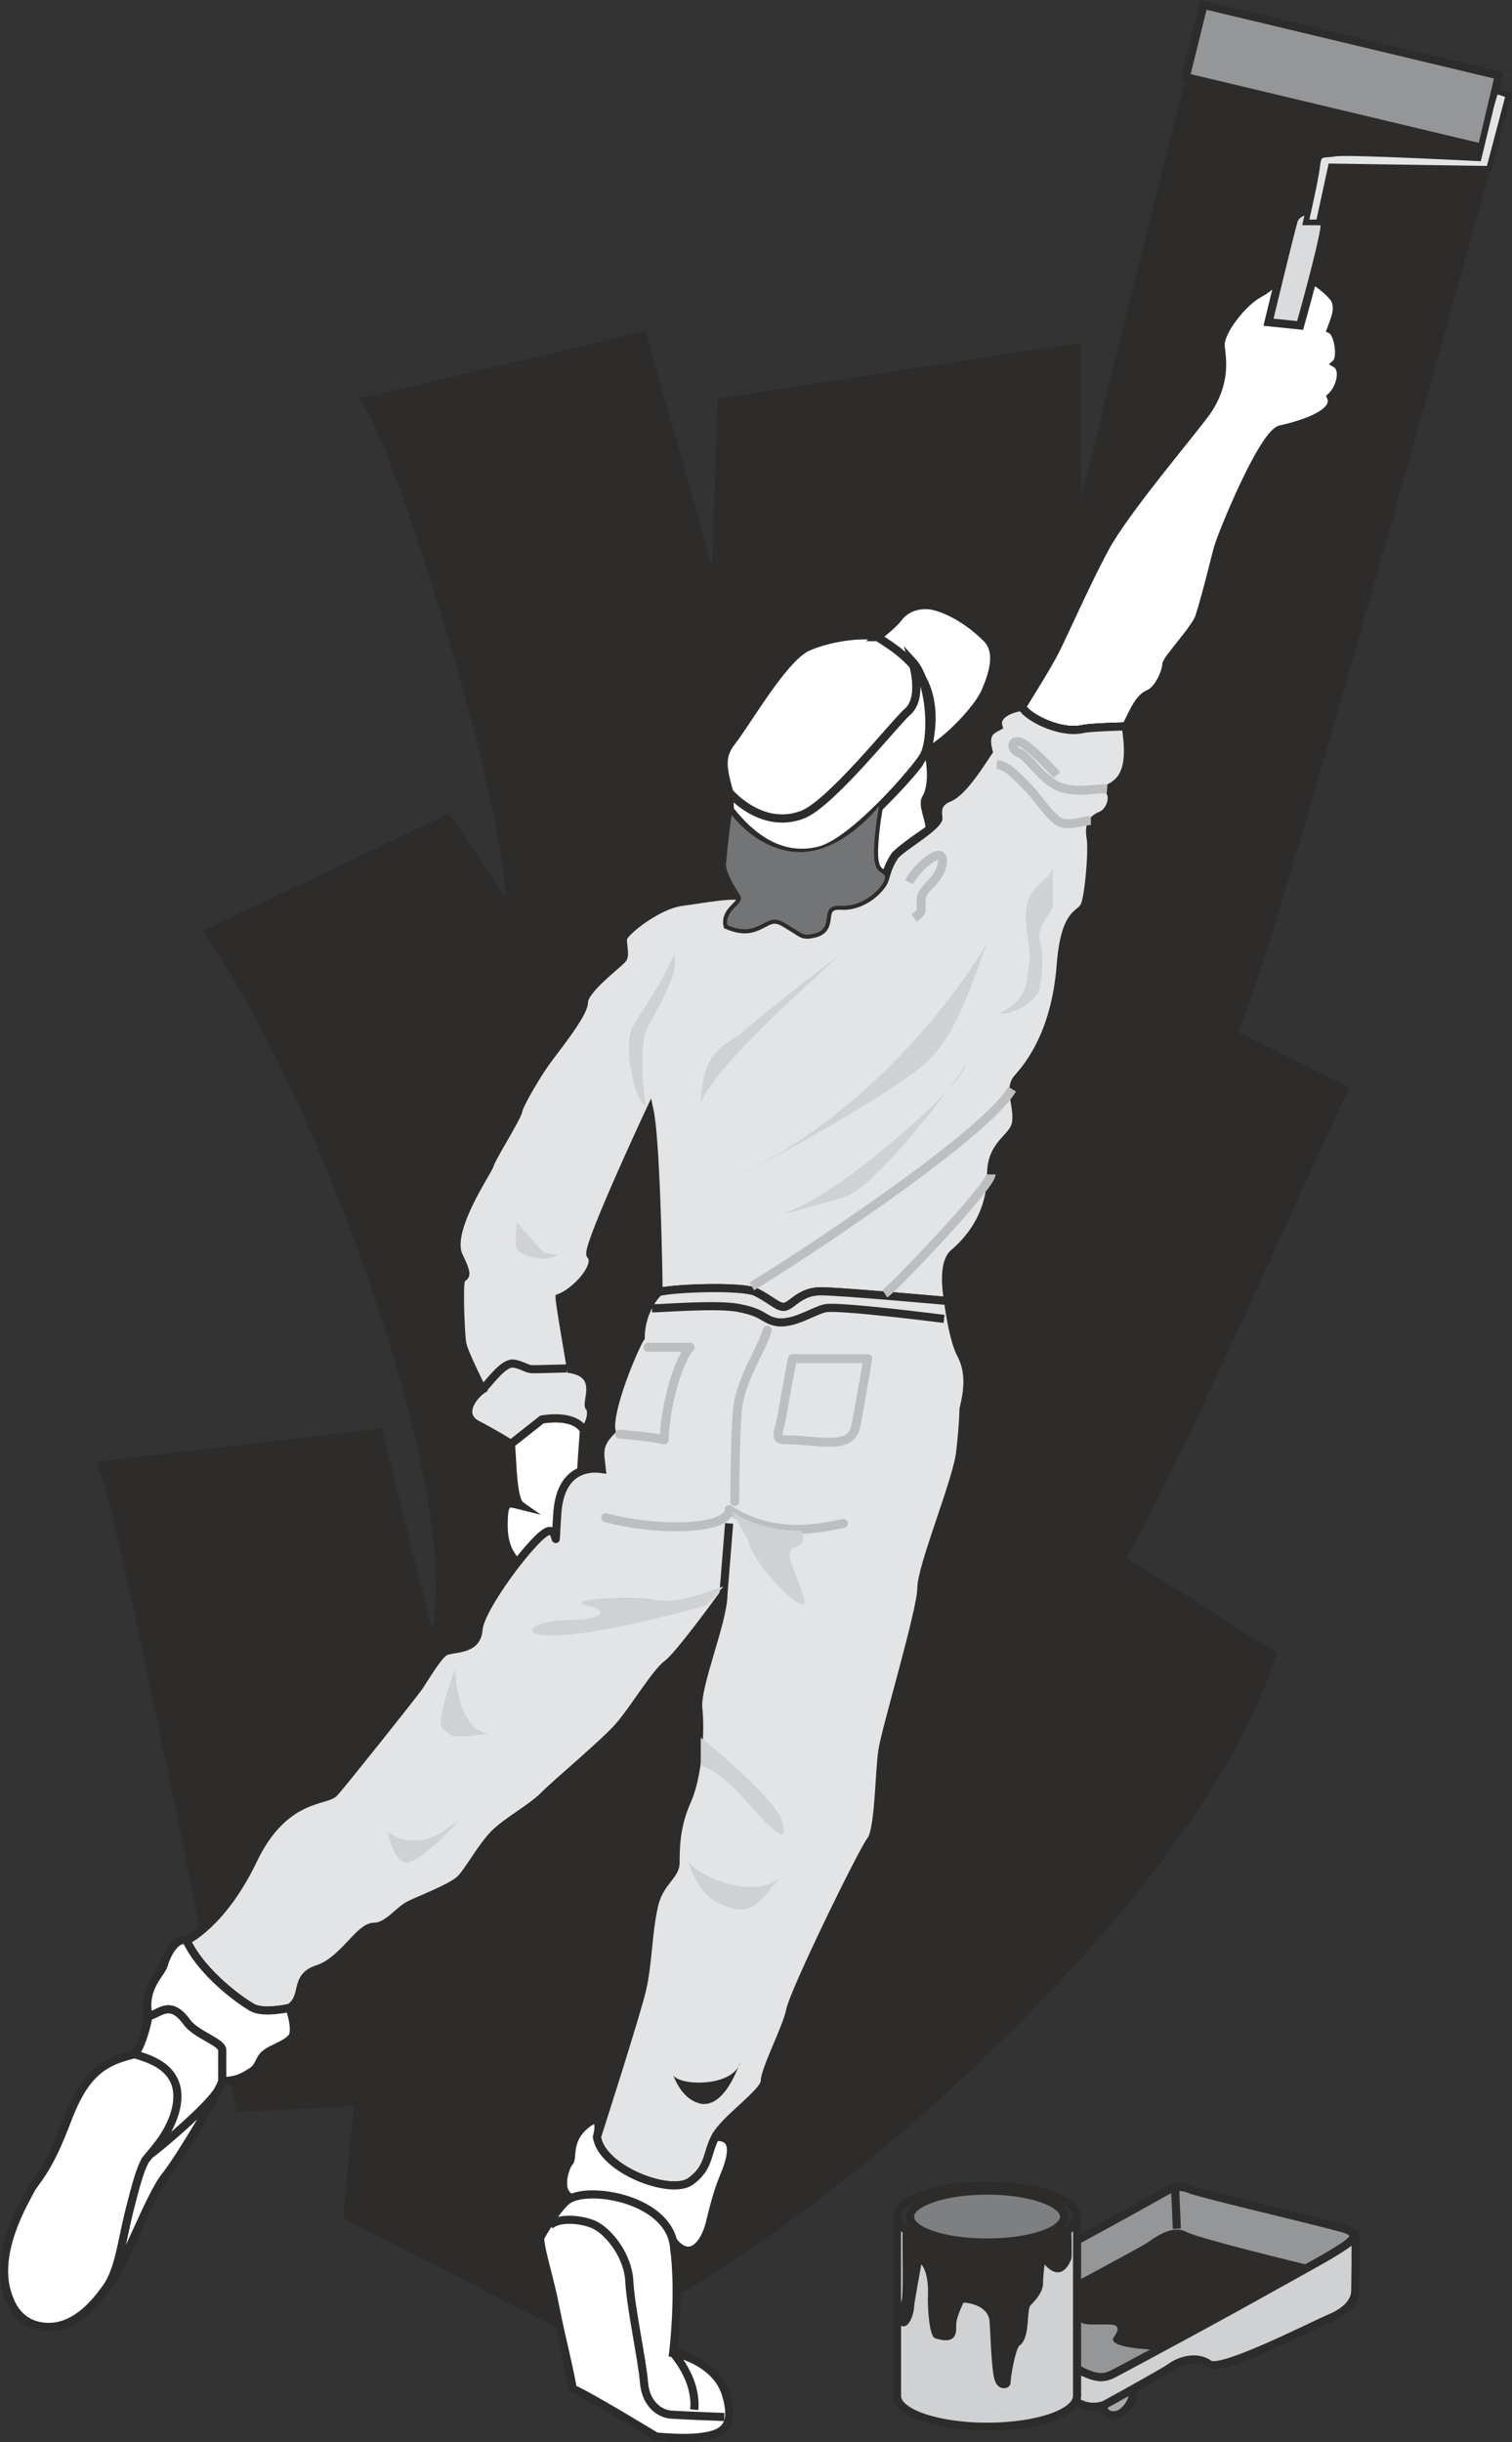 <svg height="288.851" viewBox="0 0 134.222 216.638" width="178.962" xmlns="http://www.w3.org/2000/svg"><rect x="0" y="0" width="134.222" height="216.638" fill="#333333" stroke="none"/><path style="fill:#cfd1d2;stroke:#2d2c2b;stroke-width:.72;stroke-miterlimit:10.433" d="M317.222 516.993c1.728.864 9.216 5.544 9.216 5.544 1.8 1.008 2.52 1.008 3.384.576 2.952-1.584 18.648-9.864 21.528-12.24.072 1.44 0 4.032 0 4.824 0 1.08-.936 1.944-2.376 2.52-1.8.792-9.576 4.752-10.584 4.032-1.08-.792-2.592-.36-3.456.288-.864.576-3.6 2.016-4.752 2.808-1.224.72-2.376 1.008-3.744.144-1.8-1.224-8.928-5.544-8.928-5.544z" transform="translate(-231.041 -312.512)"/><path style="fill:#2d2c2b" d="m336.302 319.353 27.576 6.192c-1.512 5.4-20.52 74.52-22.968 78.48l9.936 4.968c-2.016 3.96-17.424 38.664-19.872 41.688l13.392 8.424c-6.48 21.888-42.264 53.64-61.488 61.128l-21.384-10.944.936-9.936-10.368.504c-1.512-6.984-10.44-53.208-12.456-57.672l25.344-2.952 4.464 17.856c2.52-11.88-9.432-46.152-20.376-61.992l21.888-10.44 4.968 7.488c0-8.496-9.936-40.752-12.96-44.28l25.416-5.976 5.904 20.88.504-14.904 32.256-4.968v13.968c1.008-4.464 9.288-37.512 9.288-37.512z" transform="translate(-231.041 -312.512)"/><path style="fill:#fff;stroke:#2d2c2b;stroke-width:.72;stroke-miterlimit:10.433" d="M309.086 384.009c-.216 1.008-.648 4.104-.36 5.112.216 1.008 1.008.72.864 1.368.144-.432.288-1.152.864-2.016.648-.792 3.096-2.376 3.096-2.376.072-.864-.72-2.232-.288-2.808.72-1.224.36-3.744.072-4.104-.36.288-.72 1.08-.72 1.08-.792 1.08-3.168 3.6-3.528 3.744zm-26.208 55.368c-.936-1.512-3.744-.936-3.744-.936l-2.736 2.16c.144 1.584.144 4.968.864 5.472-1.152-.288-1.512-.504-1.512 1.728s.864 2.88 1.368 3.6c3.24-1.152 5.472-6.624 5.472-7.488 0-.792.288-4.536.288-4.536zm38.88-64.152c.504.936 3.456 2.448 5.472 1.944.792-.144 3.744-.216 3.744-.216.504-.792 1.008-2.448 2.016-2.88.936-.36 1.584-2.088 1.584-2.592s2.664-3.24 2.952-4.32c.648-2.016 1.44-5.4 1.656-6.12.36-1.224 3.96-10.08 5.544-10.44 1.656-.36 5.112-1.368 4.464-2.88.792-.72 1.296-2.448.432-2.952.576-.504.216-2.736-.432-3.024.288-.792.936-2.088.144-2.952-.72-.864-1.872-1.512-1.872-1.512-.504 1.512-1.512 3.168-3.096 3.168.288-.648.288-3.528.288-3.528-.792.792-.504.864-1.872 1.656-1.368.72-3.456 3.312-3.384 4.608.144 1.224.504 3.312-1.224 5.832-1.44 2.016-7.2 8.712-9.072 12.168-1.728 3.24-3.384 7.056-4.392 9.072-.648 1.296-2.952 4.968-2.952 4.968z" transform="translate(-231.041 -312.512)"/><path style="fill:#949697;stroke:#2d2c2b;stroke-width:.72;stroke-miterlimit:10.433" d="M326.438 522.537c1.8 1.008 2.52 1.008 3.384.576.936-.432 18.072-9.792 19.44-10.656 1.368-.864 3.096-1.728.864-2.304-3.168-.864-12.528-3.024-13.536-3.456-1.08-.432-1.656 0-2.952.72-1.368.792-14.328 7.92-15.696 8.352-1.296.504-1.152 1.08.576 1.944 1.8.936 7.92 4.824 7.92 4.824z" transform="translate(-231.041 -312.512)"/><path style="fill:none;stroke:#2d2c2b;stroke-width:.72;stroke-miterlimit:10.433" d="M330.974 376.953s-2.952.072-3.744.216c-2.016.504-4.968-1.008-5.472-1.944-1.08.144-2.376.72-2.088 1.728-.648.36-1.296.576-.864 2.232-.504.72-2.232 3.6-3.528 4.104-1.224.504-.936 1.368-.936 1.872" transform="translate(-231.041 -312.512)"/><path style="fill:#fff;stroke:#2d2c2b;stroke-width:.72;stroke-miterlimit:10.433" d="M312.038 371.193c.432 1.512.648 3.528-.432 4.464-1.152 1.008-6.84 8.208-9.36 9.144-3.672 1.368-6.48-2.016-6.48-2.016-.504-1.944-.864-3.096.216-4.464 1.368-1.728 4.464-7.2 6.624-8.352 2.304-1.08 6.12-1.44 6.984-.72.864.72 2.448 1.944 2.448 1.944z" transform="translate(-231.041 -312.512)"/><path style="fill:#fff;stroke:#2d2c2b;stroke-width:.72;stroke-miterlimit:10.433" d="M308.942 369.033c2.88 1.8 5.904 4.032 4.392 10.152 1.872-1.008 4.536-3.816 5.184-5.328.648-1.512 1.368-3.6 0-4.824-1.296-1.296-3.24-2.52-4.824-2.808-1.656-.216-2.592.648-2.952 1.152-.36.504-1.8 1.656-1.8 1.656z" transform="translate(-231.041 -312.512)"/><path style="fill:#e3e4e5;stroke:#2d2c2b;stroke-width:.72;stroke-miterlimit:10.433" d="M330.974 376.953s-2.952.072-3.744.216c-2.016.504-4.968-1.008-5.472-1.944-1.08.144-2.376.72-2.088 1.728-.648.36-1.296.576-.864 2.232-.504.72-2.232 3.6-3.528 4.104-1.224.504-.936 1.368-.936 1.872-.288.864-3.384 2.592-3.888 3.312-.576.864-.72 1.584-.864 2.016-.144.648-1.728 2.448-3.816 2.376-2.232-.144-.504 1.944-2.376 2.448-1.08.288-1.152 0-2.016-.504-.864-.504-1.368-1.008-2.304-.504-1.008.504-1.728 1.008-3.456.288-.288-1.368 1.512-1.872 1.152-2.592-1.152-.144-3.024.216-5.112.504-2.16.216-5.328 2.736-5.328 3.312 0 .648.216 1.368 0 1.728-.288.432-3.456 2.736-3.456 3.888 0 1.08-2.808 4.464-3.384 5.328-.648.864-2.376 3.744-2.448 4.32-.144.648-2.376 4.176-2.52 4.752-.144.576-3.888 5.904-2.736 8.136 1.08 2.232.288 1.512.144 2.232-.144.72 0 4.752.144 5.472.072.72 1.8 4.104 1.8 4.104-.864.576-2.088 2.232-.504 3.096a47.473 47.473 0 0 1 3.024 1.728l2.736-2.16s2.808-.576 3.744.936c.576-.504.792-1.656.504-2.016-.432-.36 1.152-2.88-1.656-3.384-.144-.936-1.008-5.832-1.008-6.336 1.512-.576 3.6-2.952 2.736-3.816-.36-.72 5.256-12.744 5.256-12.744.576 2.736.792 14.616.792 16.056 1.296-.36 7.488-.576 8.64 0 1.44.72 2.016 1.44 2.592 1.296.648-.144 1.368-1.368 3.168-1.368 1.728 0 11.304.864 11.304.864-.144-.864-.504-3.384.504-4.248 1.008-.864 3.312-3.096 3.312-6.984 0-2.88 2.16-3.24 2.232-4.752.144-1.44-.72-2.88.144-3.816 2.736-3.024 3.6-7.056 3.816-10.152.432-4.896 1.8-4.176 2.16-5.256.36-1.08.648-4.752.504-5.76-.144-.936-.144-1.656.864-2.088.936-.36 1.368-1.944.576-2.376 1.728-.72 2.16-2.304 1.656-5.544z" transform="translate(-231.041 -312.512)"/><path style="fill:#e3e4e5;stroke:#2d2c2b;stroke-width:.72;stroke-miterlimit:10.433" d="M315.206 427.929s-9.576-.864-11.304-.864c-1.8 0-2.52 1.224-3.168 1.368-.576.144-1.152-.576-2.592-1.296-1.152-.576-7.344-.36-8.64 0-.792.792-1.584 2.304-1.584 4.032-.576.864-2.952 6.48-2.592 8.28-1.296 1.296-1.008 2.016-.864 3.384-1.008-.144-3.744-.144-3.96 4.104-.288 4.176.216.72-1.008 1.512-1.296.72-5.832 6.696-5.976 8.64-.144 2.016-2.448 1.512-3.096 2.016-.648.504-1.728 2.376-2.232 3.096-.504.72-6.696 8.496-7.488 9.36-.72.792-4.464.216-7.2 5.976-2.736 5.688-5.904 7.128-5.904 7.128 1.44 3.024 4.968 5.472 5.904 5.976 1.008.504 3.24 0 3.24 0 1.512-1.008.288-2.736 2.52-3.456 2.232-.72 3.672-3.744 4.968-3.744 1.224 0 2.16-1.44 3.168-1.944s3.744-1.512 4.536-2.304c.72-.72 1.728-2.664 2.952-3.96 1.224-1.224 3.24-2.232 4.464-3.456 1.224-1.224 5.472-4.752 6.696-6.192 1.296-1.512 3.24-4.752 4.248-5.472 1.008-.72 4.968-6.192 4.968-6.192 0 2.448-2.448 8.136-2.232 10.152.216 2.016 0 5.976-1.008 8.208s-1.008 4.248-1.008 5.472c0 1.224-1.512 1.728-1.944 3.96-.504 2.232-.504 4.968-1.008 7.2s-4.032 13.176-4.032 13.176c.432 2.88 6.48 5.184 8.28 3.96 1.728-1.224 1.44-2.448 2.232-3.96.72-1.512 4.392-3.96 4.392-4.968s1.944-4.752 2.232-6.192c.216-1.512 6.408-14.184 7.2-15.192.72-1.008.72-6.192 1.008-7.92.216-1.728 3.456-12.456 3.456-14.4 0-2.016 3.24-9.72 3.456-12.168.288-2.52.288-3.744.288-3.744.504-2.016.504-3.528-.288-4.968-.72-1.512-1.08-4.608-1.08-4.608z" transform="translate(-231.041 -312.512)"/><path style="fill:none;stroke:#bcbec0;stroke-width:.792;stroke-linecap:round;stroke-linejoin:round;stroke-miterlimit:10.433" d="M284.822 447.153c4.968 1.296 10.944 1.008 10.944-.72 4.176 2.736 8.64 1.512 10.152 1.224" transform="translate(-231.041 -312.512)"/><path style="fill:none;stroke:#2d2c2b;stroke-width:.72;stroke-miterlimit:10.433" d="M288.926 428.577c1.008 0 6.048-.432 7.848 0 2.16.432 2.016 1.008 3.24 1.224 1.512.216 3.24-1.008 4.248-1.224 1.008-.288 10.584.936 10.584.936" transform="translate(-231.041 -312.512)"/><path style="fill:none;stroke:#bcbec0;stroke-width:.792;stroke-linecap:round;stroke-linejoin:round;stroke-miterlimit:10.433" d="M288.566 432.033h3.744c-1.296 1.44-2.304 5.976-2.304 8.208-1.224-.288-3.96-.504-3.96-.504m15.336-6.697s-.72 3.745-.936 5.185c-.288 1.512-.792 2.016.432 2.016s2.52.216 3.744.216c1.296 0 2.232-.216 2.448-1.728.288-1.44 1.008-5.688 1.008-5.688zm-2.232-2.52c-.504 1.8-2.376 4.249-2.664 7.2-.216 3.025-.216 7.993-.216 7.993" transform="translate(-231.041 -312.512)"/><path style="fill:none;stroke:#2d2c2b;stroke-width:.72;stroke-miterlimit:10.433" d="m295.766 447.657-.504 6.264m-21.384-18.144c.792-.864 1.872-2.376 2.736-2.304.864.144 1.152.504 1.728.504.648 0 3.024-.072 3.024-.072m-2.376 77.112c1.224-.36 1.872-.36 3.24 0 1.368.432 2.52 1.872 2.952 4.392.504 2.808 1.008 10.872 2.16 11.736m31.32-15.265c4.464 0 7.992-1.223 7.992-2.735 0-1.512-3.528-2.736-7.992-2.736-4.392 0-7.992 1.224-7.992 2.736 0 1.512 3.6 2.736 7.992 2.736z" transform="translate(-231.041 -312.512)"/><path style="fill:#2d2c2b" d="M323.342 516.633s8.568-4.536 9.576-5.184c1.08-.792 2.376-1.512 3.456-.936 1.008.576 10.872 2.952 10.872 2.952l-13.896 7.488s-4.032-.144-3.456-1.08c.648-.864.36-1.152-.432-1.152h-1.44c-1.368 0-1.368-.504-1.368-.936 0-.432-2.376-.288-2.376-.288z" transform="translate(-231.041 -312.512)"/><path style="fill:none;stroke:#2d2c2b;stroke-width:.72;stroke-miterlimit:10.433" d="m335.366 506.84.144 3.385" transform="translate(-231.041 -312.512)"/><path style="fill:#a8aaac;stroke:#2d2c2b;stroke-width:.72;stroke-miterlimit:10.433" d="m328.958 525.92 2.736-1.511c0 .72-.36 1.728-1.224 2.232-.648.288-1.44.144-1.512-.72z" transform="translate(-231.041 -312.512)"/><path style="fill:#949697;stroke:#2d2c2b;stroke-width:.72;stroke-miterlimit:10.433" d="m362.582 325.617 1.512-6.408-26.208-6.264-1.584 6.408z" transform="translate(-231.041 -312.512)"/><path style="fill:#d9dbdc;stroke:#2d2c2b;stroke-width:.72;stroke-miterlimit:10.433" d="M343.646 341.097s1.872-7.776 2.232-9c.36-1.224 2.952-1.368 2.736.648-.288 2.016-2.16 8.64-2.16 8.64z" transform="translate(-231.041 -312.512)"/><path style="fill:#2d2c2b" d="M290.798 496.617c.72 1.008 5.472 1.008 5.976-1.224-1.008 2.736-2.232 3.96-3.528 3.744-1.224-.288-1.944-1.296-2.448-2.52z" transform="translate(-231.041 -312.512)"/><path style="fill:#cfd1d2" d="M300.734 420.08c4.248-1.151 15.696-11.087 16.056-13.175-.576 1.08-7.848 10.872-10.8 11.808-2.952.864-4.824 1.368-4.824 1.368zm-4.392-3.24c1.584-.503 14.4-7.56 17.064-10.223 2.808-2.592 4.392-8.352 5.256-10.44-3.384 5.76-11.664 15.912-22.32 20.664zm9.072-19.511c-1.512 1.584-10.728 9.432-12.168 13.032.144-3.096.792-4.608 3.384-5.976 1.008-1.08 8.784-7.056 8.784-7.056zm-17.064 13.248c-.288-1.944-.504-5.328.072-6.696.648-1.368 3.096-5.184 2.448-6.696-1.44 3.24-2.808 4.824-3.672 6.48-.864 1.512.144 6.552 1.152 6.912zm31.392-8.137c1.512.073 3.528-1.367 3.6-2.303.144-.864.432-2.808 0-4.176-.288-1.368 1.152-2.52 1.152-3.096v-3.384c-.288 1.152-1.728 1.368-2.232 3.096-.504 1.728.36 3.744.144 5.4-.288 1.584.144 2.952-2.664 4.464zm-42.84 18.505s-.144 2.016 0 2.376c.144.36 2.232 1.368 3.672.504l-1.224-.144z" transform="translate(-231.041 -312.512)"/><path style="fill:#fff;stroke:#2d2c2b;stroke-width:.72;stroke-miterlimit:10.433" d="M295.838 384.369c1.8 2.304 4.464 4.464 7.92 3.6 3.024-.72 8.712-7.344 9.288-8.424.864-1.584.648-6.552-1.008-8.352.432 1.512.648 3.528-.432 4.464-1.152 1.008-6.84 8.208-9.36 9.144-3.672 1.368-6.48-2.016-6.48-2.016z" transform="translate(-231.041 -312.512)"/><path style="fill:#727475" d="M295.622 394.593c1.728.72 2.448.216 3.456-.288.936-.504 1.44 0 2.304.504.864.504.936.792 2.016.504 1.872-.504.144-2.592 2.376-2.448 2.088.072 3.672-1.728 3.816-2.376.144-.648-.648-.36-.864-1.368-.288-1.008.144-4.104.36-5.112 0 0-3.6 4.68-7.848 4.032-2.016-.288-3.888-1.512-5.256-3.24 0 0-.36 2.664-.504 4.464.144 1.008.936 2.16 1.296 2.736.36.72-1.44 1.224-1.152 2.592z" transform="translate(-231.041 -312.512)"/><path style="fill:none;stroke:#bcbec0;stroke-width:.792;stroke-miterlimit:10.433" d="M309.59 427.28c.792-.503 9.432-9.575 9.432-10.583m-21.24 9.936c3.456-2.088 20.52-13.176 23.112-17.496m8.424-26.64c-.936-.072-2.808.432-4.32-.216-1.512-.648-2.736-2.736-3.456-2.952-.792-.288-.792-1.152 0-1.008.72.144 2.952 2.52 3.312 2.952m3.024 4.032c-.648 0-2.16.576-2.88.072-.792-.504-1.728-1.944-2.592-2.88-.864-.864-1.872-2.088-2.88-2.16m-7.776 10.44c.72-1.44 3.096-3.384 2.952-1.8-.144 1.656-1.8 2.232-1.872 3.24-.144 1.008.36 1.008-.648 1.728" transform="translate(-231.041 -312.512)"/><path style="fill:#fff;stroke:#2d2c2b;stroke-width:.72;stroke-miterlimit:10.433" d="M256.742 490.64s-2.232.505-3.24 0c-.936-.503-4.464-2.951-5.904-5.975-.936-.36-1.8 1.296-2.016 2.16-.288.864-1.872 2.016-1.368 4.536.864-.072 1.872-1.584 3.384.504.792 1.152 3.168 1.8 3.168 2.52v2.736c1.296 0 1.872-.36 2.664-.864.72-.504.576-1.152 1.224-1.584.576-.504 2.376-.936 2.448-1.8.144-.864-.36-2.232-.36-2.232z" transform="translate(-231.041 -312.512)"/><path style="fill:#fff;stroke:#2d2c2b;stroke-width:.72;stroke-miterlimit:10.433" d="M250.766 497.12v-2.735c0-.72-2.376-1.368-3.168-2.52-1.512-2.088-2.52-.576-3.384-.504-.144 1.008-.72 2.88-1.224 3.384-2.736.648-4.392 1.656-5.976 5.832-1.728 4.608-2.736 5.256-3.24 6.192-.504 1.008-3.456 5.76-1.944 9.576.792 2.232 2.52 2.592 3.528 2.592 2.592 0 4.392-2.448 5.256-3.672 1.008-.648 3.672-7.992 5.112-9.72 1.368-1.728 4.896-7.704 5.04-8.424zm43.776 4.969c-.792 1.512-.504 2.736-2.232 3.96-1.8 1.224-7.848-1.08-8.28-3.96.144-.504.504-2.376-1.08-1.008-1.584 1.368-1.008 2.88-1.368 3.24-.36.36-1.224 2.808.36 3.24 2.952-.792 6.624.072 8.496 3.24 1.728 2.808 3.168.72 3.6-1.008.36-1.512.72-2.88 1.224-4.104.504-1.224 1.512-3.744-.72-3.6z" transform="translate(-231.041 -312.512)"/><path style="fill:#fff;stroke:#2d2c2b;stroke-width:.72;stroke-miterlimit:10.433" d="M278.99 511.017s1.584-2.808 2.52-3.384c1.944-1.224 8.928 0 9.36 4.176.576 4.176-.072 9.432-.072 9.432.72.072 3.888 1.008 4.68 3.672.936 3.024-.504 3.528-1.944 3.744-1.512.288-4.248 0-4.248 0s-5.904-3.6-7.416-4.248c-.144-1.224-1.008-4.536-1.512-7.128-.504-2.664-1.368-5.184-1.368-6.264z" transform="translate(-231.041 -312.512)"/><path style="fill:none;stroke:#2d2c2b;stroke-width:.72;stroke-miterlimit:10.433" d="M279.854 509.937c.648-.648 2.376-.648 3.744-.144 1.368.504 3.24 2.808 3.312 5.184.144 2.376 1.152 6.984 1.296 8.856.144 1.872 1.296 2.736 2.304 2.88 1.008.072 4.824.216 4.824.216" transform="translate(-231.041 -312.512)"/><path style="fill:none;stroke:#2d2c2b;stroke-width:.72;stroke-miterlimit:10.433" d="M290.798 521.24c.72.865 2.088 2.809 1.872 5.04m-49.68-31.535c1.08.36 4.68 1.152 3.6 5.112-.648 2.232-2.16 3.6-2.664 4.32-.432.792-.792 2.016-1.44 4.608-.648 2.664-.864 4.824-1.872 6.48" transform="translate(-231.041 -312.512)"/><path style="fill:none;stroke:#2d2c2b;stroke-width:.72;stroke-miterlimit:10.433" d="M244.43 503.6c1.512-1.151 5.832-4.895 6.12-5.975" transform="translate(-231.041 -312.512)"/><path style="fill:#7e7f80;stroke:#2d2c2b;stroke-width:.72;stroke-miterlimit:10.433" d="M318.662 511.449c3.816 0 6.84-1.008 6.84-2.304 0-1.224-3.024-2.304-6.84-2.304s-6.84 1.08-6.84 2.304c0 1.296 3.024 2.304 6.84 2.304z" transform="translate(-231.041 -312.512)"/><path style="fill:#e3e4e5;stroke:#2d2c2b;stroke-width:.504;stroke-miterlimit:10.433" d="M346.958 332.24s.864-3.743 1.008-4.967c.144-1.296.36-.936 1.728-1.152 1.44-.144 12.6.432 12.6.432l1.152-4.752.36-1.224 1.152.36-1.728 6.552-14.04-.216-1.08 4.968z" transform="translate(-231.041 -312.512)"/><path style="fill:#cfd1d2" d="M271.43 460.617s.144 5.328 2.952 5.688c-3.744.576-3.24.072-4.032-.432-.72-.504 1.08-5.256 1.08-5.256zm20.592 16.776c.432 1.296 5.544 3.744 8.136 1.8-1.512 1.8-2.232 3.24-4.392 2.52-2.232-.72-2.952-2.088-3.744-4.32zm-26.568-2.376s2.808 2.448 6.48-1.296c-1.512 2.016-4.032 4.032-4.752 4.032-.792 0-1.44-1.224-1.728-2.736zm30.528-28.44c2.664 1.872 6.192 1.728 6.192 1.728.792 1.944-1.296.864-1.008 2.376.216 1.44 2.952 6.192-.288 3.24-3.096-2.88-3.456-4.824-3.456-4.824zm-.72 6.696c-.504 0-3.672 1.656-6.192 1.152-1.728-.432-8.208 0-5.976.504 2.232.432 1.44 1.296-1.584 1.296-3.168 0-4.464 1.296-1.8 1.368 4.32.144 14.04-2.664 14.04-2.664zm-2.016 13.392v2.52s1.296 0 4.032 3.096c2.52 2.952 3.888 3.96 3.168 1.728-.792-2.232-7.2-7.344-7.2-7.344z" transform="translate(-231.041 -312.512)"/><path style="fill:#cfd1d2;stroke:#2d2c2b;stroke-width:.72;stroke-miterlimit:10.433" d="M326.654 509.145c0 1.512-3.528 2.736-7.992 2.736-4.392 0-7.992-1.224-7.992-2.736v15.912c0 1.512 3.6 2.736 7.992 2.736 4.464 0 7.992-1.224 7.992-2.736z" transform="translate(-231.041 -312.512)"/><path style="fill:#2d2c2b" d="M326.15 510.225c-1.296.864-4.392 1.656-7.488 1.656-3.456 0-6.408-.72-7.488-1.8-.072 1.08.072 5.544-.072 6.408-.072.36-.72 2.088 0 2.376.72.216 1.08-1.296 1.08-1.656 0-.36.648-3.816.648-3.816s.72.648.576 3.096c0 .504.072 3.24.648 3.456 2.016.648 1.872-.648 1.872-1.224 0-.648.648-1.944.648-1.944s2.088.072 2.304 1.584c.072.504.144 4.608.504 5.4.36.936 1.368.648 1.368.144s.432-3.024.792-3.312c1.008-.72.576-3.24 1.008-3.6.36-.36 1.08-1.152 1.08-1.872 0-.72.144-1.728.144-1.728s1.44 1.872 2.376-.504c.072-.36 0-2.664 0-2.664z" transform="translate(-231.041 -312.512)"/></svg>
